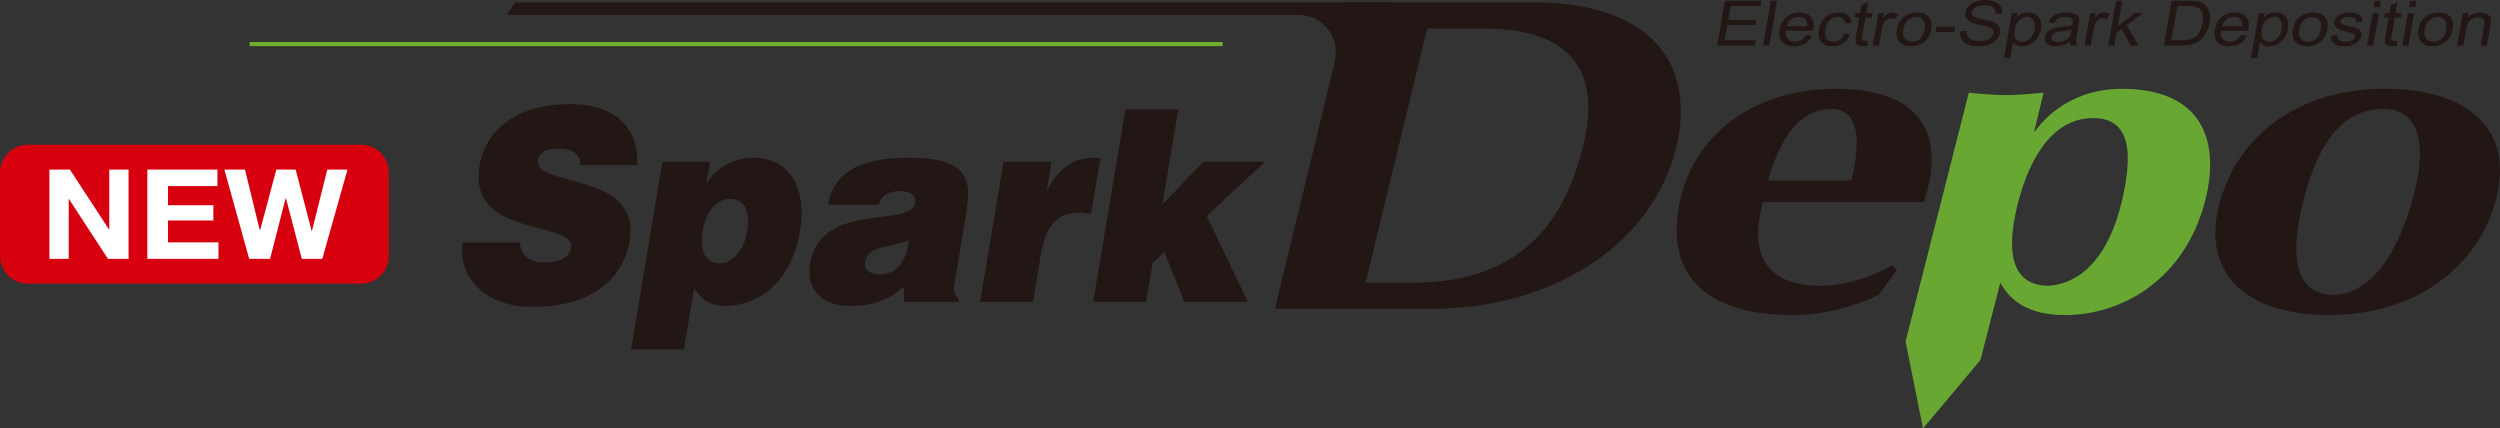 <?xml version="1.0" encoding="utf-8"?>
<!-- Generator: Adobe Illustrator 16.2.1, SVG Export Plug-In . SVG Version: 6.00 Build 0)  -->
<!DOCTYPE svg PUBLIC "-//W3C//DTD SVG 1.1//EN" "http://www.w3.org/Graphics/SVG/1.1/DTD/svg11.dtd">
<svg version="1.1" id="レイヤー_1" xmlns="http://www.w3.org/2000/svg" xmlns:xlink="http://www.w3.org/1999/xlink" x="0px"
	 y="0px" width="255.113px" height="43.72px" viewBox="-25.481 0 255.113 43.72" enable-background="new -25.481 0 255.113 43.72"
	 xml:space="preserve">
<rect x="-25.481" y="0" width="255.113" height="43.72" fill="#333333" stroke="none"/>
<g>
	<path fill="#221715" d="M33.738,16.855c0.007-0.68-0.266-1.091-0.66-1.339c-0.404-0.244-0.928-0.351-1.524-0.351
		c-1.348,0-2.013,0.406-2.134,1.118c-0.496,2.949,10.553,1.118,9.356,8.273c-0.767,4.561-4.741,6.771-9.876,6.771
		c-4.933,0-7.637-3.034-7.174-6.583h5.864c0.01,0.707,0.288,1.229,0.748,1.557c0.441,0.324,1.059,0.49,1.657,0.49
		c1.534,0,2.628-0.517,2.785-1.449c0.499-2.971-10.582-0.927-9.328-8.434c0.701-4.176,4.478-6.282,9.146-6.282
		c5.192,0,7.082,2.789,6.949,6.226h-5.809V16.855z"/>
	<path fill="#221715" d="M47.876,26.877c-1.401,0-1.976-1.366-1.641-3.359c0.318-1.914,1.419-3.222,2.721-3.222
		c1.424,0,2.179,1.062,1.802,3.331C50.426,25.591,49.306,26.877,47.876,26.877 M42.119,16.501l-3.212,19.162h5.399l1.049-6.274
		c0.708,1.201,1.693,1.828,3.174,1.828c3.032,0,6.695-2.051,7.637-7.673c0.655-3.93-0.729-7.451-4.822-7.451
		c-1.557,0-3.632,0.791-4.677,2.536h-0.055l0.356-2.127L42.119,16.501L42.119,16.501z"/>
	<path fill="#221715" d="M64.289,27.999c-1.063,0-1.631-0.493-1.505-1.203c0.304-1.854,2.569-1.422,4.482-2.321
		C67.064,26.439,66.186,27.999,64.289,27.999 M72.327,30.809l0.045-0.273c-0.601-0.6-0.558-1.01-0.417-1.831l1.118-6.685
		c0.57-3.418,0.603-5.927-5.829-5.927c-5.373,0-7.716,1.78-8.226,4.807h5.192c0.335-1.229,1.373-1.396,2.125-1.396
		c0.572,0,1.743,0.139,1.564,1.179c-0.446,2.673-9.625-0.274-10.717,6.224c-0.496,2.974,1.564,4.312,4.129,4.312
		c2.025,0,3.656-0.438,5.439-1.942l0.005,1.535h5.572V30.809z"/>
	<path fill="#221715" d="M76.928,16.501h4.9l-0.484,2.895h0.052c1.127-2.239,2.63-3.304,4.729-3.304
		c0.233,0,0.456,0.056,0.684,0.081l-0.95,5.677c-0.351-0.051-0.724-0.163-1.083-0.163c-2.206,0-3.506,1.093-4.024,4.178
		l-0.826,4.943H74.53L76.928,16.501z"/>
	<polygon fill="#221715" points="92.142,26.794 91.467,30.809 86.073,30.809 89.364,11.15 94.763,11.15 93.134,20.867 
		97.314,16.501 103.618,16.501 97.657,22.043 101.866,30.809 95.382,30.809 93.333,25.729 	"/>
	<path fill="#221715" d="M154.951,18.425h8.492c0.591-2.438,1.429-7.303-2.012-7.303C157.244,11.123,155.658,15.987,154.951,18.425
		 M170.831,20.625h-16.416c-1.315,4.729-0.174,8.539,5.903,8.539c2.354,0,5.152-0.87,7.218-2.062l0.586,0.41l-1.886,2.572
		c-2.605,1.283-5.895,2.066-8.707,2.066c-9.522,0-13.293-4.59-11.471-12.075c1.562-6.427,7.493-11.015,15.814-11.015
		C170.882,9.061,173.055,14.059,170.831,20.625"/>
	<path fill="#69A733" d="M183.611,29.164c-4.821,0-3.905-5.419-3.225-8.217c0.702-2.895,2.729-8.9,7.727-8.9
		c3.787,0,4.146,3.486,2.886,8.674C189.829,25.539,187.363,28.845,183.611,29.164 M168.971,34.854l1.782,8.866l5.858-6.974
		l2.029-7.901c0.95,1.745,2.754,3.306,6.598,3.306c5.912,0,12.38-3.719,14.373-11.937c1.416-5.834-0.334-11.153-8.594-11.153
		c-3.849,0-6.969,1.742-8.938,4.451l0.977-4.043c-1.285,0.095-2.58,0.236-3.845,0.236c-1.317,0-2.547-0.142-3.787-0.236
		L168.971,34.854z"/>
	<path fill="#221715" d="M217.688,11.122c-4.646,0-6.92,4.412-8.234,9.826c-0.717,2.938-1.762,9.136,3.229,9.136
		c4.443-0.094,7.07-5.695,8.287-10.743C222.057,14.887,221.538,11.122,217.688,11.122 M212.188,32.15
		c-8.496,0-12.912-4.271-11.26-11.065c1.75-7.207,8.143-12.025,16.92-12.025c8.668,0,13.088,4.221,11.445,11.016
		C227.6,27.053,221.188,32.15,212.188,32.15"/>
	<path fill="#221715" d="M120.161,2.908l-6.294,25.937h4.878c7.918,0,14.715-3.173,17.317-13.913
		c2.101-8.628-2.188-12.024-10.274-12.024H120.161 M112.203,0.243h19.625c12.193,0.371,15.579,7.209,13.751,14.737
		c-2.521,10.374-13.129,16.53-24.899,16.53h-16.066L112.203,0.243z"/>
	<path fill="#221715" d="M116.421,0.243H27.103l-0.867,1.276h80.655c2.586,0,4.314,2.099,3.868,4.679l0.85,0.436l2.5-5.114h1.45
		L116.421,0.243z"/>
	<line fill="none" stroke="#72AE2D" stroke-width="0.42" x1="99.283" y1="4.5" x2="0" y2="4.5"/>
	<polygon fill="#221715" points="149.742,4.651 150.54,0.085 154.264,0.085 154.17,0.619 151.126,0.619 150.88,2.018 153.729,2.018 
		153.634,2.558 150.782,2.558 150.512,4.117 153.676,4.117 153.581,4.651 	"/>
	<polygon fill="#221715" points="154.43,4.651 155.227,0.085 155.859,0.085 155.059,4.651 	"/>
	<path fill="#221715" d="M157.309,1.988c0.229-0.173,0.486-0.26,0.78-0.26c0.324,0,0.562,0.109,0.724,0.325
		c0.105,0.142,0.146,0.346,0.131,0.627h-2.08C156.932,2.392,157.083,2.161,157.309,1.988 M158.301,4.098
		c-0.188,0.112-0.394,0.164-0.621,0.164c-0.318,0-0.559-0.095-0.729-0.285c-0.177-0.195-0.25-0.475-0.207-0.839h2.784
		c0.015-0.065,0.023-0.116,0.029-0.15c0.094-0.542,0.01-0.965-0.252-1.27c-0.262-0.295-0.646-0.445-1.143-0.445
		c-0.521,0-0.959,0.15-1.34,0.463c-0.379,0.304-0.614,0.736-0.711,1.292c-0.096,0.536-0.01,0.951,0.258,1.25
		c0.271,0.297,0.678,0.443,1.227,0.443c0.432,0,0.799-0.095,1.11-0.28c0.313-0.188,0.553-0.452,0.717-0.796l-0.644-0.067
		C158.639,3.814,158.48,3.989,158.301,4.098"/>
	<path fill="#221715" d="M162.688,3.437l0.609,0.069c-0.13,0.383-0.357,0.68-0.674,0.894c-0.318,0.211-0.682,0.322-1.088,0.322
		c-0.51,0-0.895-0.146-1.16-0.44c-0.254-0.297-0.338-0.717-0.238-1.27c0.062-0.359,0.182-0.668,0.366-0.938
		c0.173-0.268,0.415-0.467,0.712-0.601c0.301-0.133,0.604-0.198,0.926-0.198c0.404,0,0.723,0.089,0.947,0.276
		c0.225,0.178,0.346,0.442,0.354,0.775l-0.627,0.073c-0.017-0.222-0.097-0.385-0.224-0.501c-0.13-0.109-0.299-0.17-0.508-0.17
		c-0.315,0-0.595,0.103-0.826,0.304c-0.231,0.207-0.387,0.527-0.47,0.962c-0.073,0.442-0.036,0.764,0.121,0.968
		c0.156,0.204,0.39,0.299,0.699,0.299c0.244,0,0.463-0.066,0.656-0.199C162.45,3.925,162.602,3.719,162.688,3.437"/>
	<path fill="#221715" d="M165.111,4.157L165.1,4.649c-0.184,0.037-0.345,0.048-0.481,0.048c-0.234,0-0.41-0.032-0.521-0.092
		c-0.113-0.065-0.193-0.153-0.223-0.255c-0.035-0.106-0.021-0.323,0.038-0.659l0.335-1.9h-0.466l0.077-0.443h0.461l0.144-0.821
		l0.695-0.336l-0.203,1.157h0.644l-0.076,0.443h-0.642l-0.342,1.933c-0.026,0.158-0.033,0.262-0.021,0.311
		c0.021,0.044,0.043,0.083,0.094,0.106c0.046,0.026,0.115,0.037,0.207,0.037C164.898,4.177,164.988,4.175,165.111,4.157"/>
	<path fill="#221715" d="M165.628,4.651l0.576-3.309h0.577l-0.094,0.506c0.187-0.234,0.351-0.392,0.486-0.462
		c0.133-0.078,0.281-0.111,0.422-0.111c0.213,0,0.42,0.058,0.621,0.17l-0.309,0.524c-0.143-0.077-0.29-0.116-0.447-0.116
		c-0.135,0-0.268,0.037-0.384,0.109c-0.126,0.068-0.222,0.176-0.292,0.301c-0.104,0.202-0.176,0.424-0.221,0.657l-0.306,1.73
		L165.628,4.651L165.628,4.651z"/>
	<path fill="#221715" d="M169.221,2.052c0.243-0.211,0.521-0.315,0.84-0.315c0.312,0,0.553,0.104,0.727,0.315
		c0.171,0.213,0.221,0.521,0.146,0.927c-0.076,0.432-0.232,0.752-0.479,0.965c-0.242,0.213-0.525,0.318-0.836,0.318
		c-0.318,0-0.559-0.104-0.727-0.316c-0.175-0.207-0.222-0.528-0.146-0.943C168.818,2.578,168.979,2.262,169.221,2.052 M168.35,4.277
		c0.271,0.299,0.668,0.445,1.188,0.445c0.327,0,0.64-0.068,0.938-0.202c0.297-0.139,0.539-0.323,0.724-0.566
		c0.188-0.244,0.317-0.578,0.392-1.004c0.096-0.524,0.002-0.936-0.271-1.232c-0.277-0.299-0.666-0.442-1.18-0.442
		c-0.461,0-0.871,0.116-1.236,0.359c-0.432,0.297-0.705,0.754-0.812,1.362C167.992,3.558,168.079,3.984,168.35,4.277"/>
	<polygon fill="#221715" points="172.023,3.288 172.123,2.727 174.068,2.727 173.975,3.288 	"/>
	<path fill="#221715" d="M174.553,3.189l0.645-0.051c-0.004,0.229,0.033,0.418,0.115,0.562c0.09,0.148,0.24,0.268,0.457,0.357
		c0.217,0.09,0.471,0.137,0.764,0.137c0.254,0,0.492-0.037,0.699-0.104c0.211-0.063,0.373-0.158,0.498-0.28
		c0.112-0.119,0.188-0.25,0.209-0.391c0.026-0.148,0.008-0.272-0.072-0.377c-0.074-0.107-0.205-0.197-0.408-0.268
		c-0.127-0.053-0.423-0.127-0.872-0.223c-0.456-0.106-0.767-0.2-0.946-0.29c-0.229-0.114-0.383-0.255-0.479-0.424
		c-0.088-0.172-0.121-0.364-0.078-0.573c0.039-0.232,0.146-0.447,0.333-0.649c0.185-0.199,0.423-0.347,0.726-0.455
		c0.295-0.104,0.625-0.16,0.967-0.16c0.386,0,0.711,0.058,0.98,0.166c0.273,0.112,0.473,0.267,0.588,0.483
		c0.123,0.212,0.163,0.453,0.127,0.722l-0.66,0.043c0.019-0.289-0.062-0.508-0.242-0.654c-0.172-0.146-0.459-0.218-0.855-0.218
		c-0.406,0-0.72,0.065-0.929,0.202c-0.214,0.132-0.337,0.294-0.367,0.483c-0.03,0.164,0.009,0.299,0.123,0.404
		c0.116,0.104,0.437,0.217,0.974,0.327c0.531,0.111,0.894,0.211,1.08,0.292c0.28,0.128,0.473,0.279,0.588,0.466
		c0.102,0.185,0.139,0.401,0.094,0.652c-0.041,0.237-0.158,0.469-0.354,0.683c-0.198,0.214-0.448,0.382-0.762,0.503
		c-0.313,0.117-0.658,0.178-1.025,0.178c-0.463,0-0.848-0.062-1.135-0.178c-0.293-0.121-0.508-0.301-0.647-0.545
		C174.553,3.766,174.504,3.494,174.553,3.189"/>
	<path fill="#221715" d="M180.587,2.047c0.249-0.224,0.503-0.336,0.771-0.336c0.271,0,0.486,0.104,0.644,0.309
		c0.16,0.215,0.205,0.531,0.131,0.953c-0.077,0.438-0.233,0.764-0.467,0.973c-0.242,0.211-0.502,0.317-0.781,0.317
		c-0.278,0-0.495-0.097-0.653-0.304c-0.16-0.201-0.203-0.519-0.125-0.946C180.18,2.595,180.335,2.271,180.587,2.047 M179.65,5.917
		l0.279-1.608c0.086,0.119,0.209,0.218,0.366,0.293c0.151,0.083,0.335,0.12,0.546,0.12c0.29,0,0.577-0.074,0.861-0.217
		c0.297-0.143,0.527-0.353,0.715-0.62c0.182-0.274,0.305-0.576,0.363-0.917c0.058-0.311,0.043-0.598-0.035-0.865
		c-0.078-0.262-0.227-0.471-0.441-0.615c-0.217-0.144-0.486-0.214-0.81-0.214c-0.245,0-0.461,0.036-0.647,0.123
		c-0.188,0.086-0.361,0.207-0.527,0.383l0.078-0.438h-0.586l-0.799,4.575H179.65z"/>
	<path fill="#221715" d="M185.893,3.2c-0.041,0.24-0.105,0.43-0.195,0.554c-0.119,0.16-0.281,0.289-0.487,0.386
		c-0.209,0.095-0.435,0.139-0.685,0.139c-0.248,0-0.424-0.048-0.535-0.146c-0.112-0.098-0.15-0.221-0.124-0.367
		c0.012-0.1,0.06-0.189,0.13-0.269c0.072-0.079,0.167-0.141,0.281-0.18c0.115-0.044,0.306-0.081,0.572-0.109
		c0.469-0.061,0.822-0.127,1.067-0.211L185.893,3.2z M185.812,4.651h0.655c-0.058-0.124-0.086-0.258-0.086-0.399
		c-0.005-0.135,0.043-0.466,0.128-0.986l0.137-0.742c0.043-0.251,0.059-0.42,0.057-0.516c-0.01-0.155-0.053-0.281-0.133-0.387
		c-0.076-0.1-0.209-0.182-0.398-0.25c-0.186-0.069-0.439-0.097-0.758-0.097c-0.325,0-0.611,0.033-0.869,0.114
		c-0.261,0.078-0.467,0.19-0.619,0.338c-0.152,0.143-0.283,0.33-0.378,0.568l0.608,0.068c0.102-0.234,0.242-0.396,0.398-0.488
		c0.158-0.09,0.389-0.139,0.688-0.139c0.326,0,0.556,0.065,0.699,0.191c0.104,0.092,0.129,0.259,0.097,0.484
		c-0.006,0.017-0.013,0.071-0.029,0.146c-0.254,0.07-0.649,0.137-1.17,0.192c-0.257,0.026-0.45,0.053-0.582,0.077
		c-0.174,0.046-0.34,0.106-0.483,0.185c-0.152,0.081-0.282,0.192-0.387,0.321c-0.109,0.136-0.179,0.287-0.209,0.447
		c-0.051,0.271,0.027,0.499,0.213,0.671c0.194,0.178,0.493,0.271,0.907,0.271c0.255,0,0.496-0.035,0.728-0.112
		c0.228-0.071,0.475-0.197,0.729-0.373C185.745,4.393,185.77,4.532,185.812,4.651"/>
	<path fill="#221715" d="M187.236,4.651l0.578-3.309h0.574l-0.09,0.506c0.186-0.234,0.348-0.392,0.48-0.462
		c0.135-0.078,0.281-0.111,0.43-0.111c0.213,0,0.417,0.058,0.609,0.17l-0.308,0.524c-0.135-0.077-0.282-0.116-0.438-0.116
		c-0.137,0-0.272,0.037-0.389,0.109c-0.123,0.068-0.22,0.176-0.289,0.301c-0.109,0.202-0.182,0.424-0.225,0.657l-0.302,1.73
		L187.236,4.651L187.236,4.651z"/>
	<polygon fill="#221715" points="189.648,4.651 190.451,0.085 191.085,0.085 190.629,2.679 192.363,1.342 193.188,1.342 
		191.54,2.575 192.747,4.651 191.966,4.651 191.02,2.964 190.514,3.34 190.284,4.651 	"/>
	<path fill="#221715" d="M196.709,0.619h1.083c0.403,0,0.692,0.033,0.858,0.094c0.244,0.088,0.431,0.261,0.562,0.519
		c0.133,0.255,0.152,0.622,0.074,1.104c-0.064,0.339-0.16,0.634-0.293,0.877s-0.289,0.437-0.48,0.58
		c-0.132,0.1-0.298,0.178-0.504,0.234c-0.205,0.061-0.473,0.09-0.812,0.09h-1.105L196.709,0.619z M197.188,4.651
		c0.307,0,0.594-0.024,0.838-0.075c0.248-0.048,0.468-0.124,0.658-0.229c0.188-0.103,0.369-0.24,0.537-0.416
		c0.174-0.174,0.336-0.398,0.469-0.666c0.141-0.27,0.24-0.574,0.297-0.921c0.074-0.408,0.074-0.768-0.012-1.087
		c-0.076-0.318-0.23-0.576-0.472-0.78c-0.183-0.155-0.418-0.27-0.698-0.331c-0.205-0.042-0.505-0.061-0.906-0.061h-1.777
		l-0.795,4.565L197.188,4.651L197.188,4.651z"/>
	<path fill="#221715" d="M201.721,1.988c0.229-0.173,0.484-0.26,0.776-0.26c0.317,0,0.562,0.109,0.726,0.325
		c0.105,0.142,0.146,0.346,0.131,0.627h-2.082C201.341,2.392,201.493,2.161,201.721,1.988 M202.706,4.098
		c-0.183,0.112-0.39,0.164-0.619,0.164c-0.315,0-0.56-0.095-0.731-0.285c-0.179-0.195-0.242-0.475-0.203-0.839h2.781
		c0.02-0.065,0.028-0.116,0.033-0.15c0.098-0.542,0.016-0.965-0.254-1.27c-0.261-0.295-0.643-0.445-1.146-0.445
		c-0.51,0-0.953,0.15-1.334,0.463c-0.377,0.304-0.614,0.736-0.707,1.292c-0.096,0.536-0.008,0.951,0.259,1.25
		c0.264,0.297,0.675,0.443,1.22,0.443c0.436,0,0.809-0.095,1.116-0.28c0.312-0.188,0.548-0.452,0.71-0.796l-0.645-0.067
		C203.05,3.814,202.891,3.989,202.706,4.098"/>
	<path fill="#221715" d="M205.795,2.047c0.242-0.224,0.506-0.336,0.768-0.336c0.272,0,0.492,0.104,0.647,0.309
		c0.161,0.215,0.201,0.531,0.128,0.953c-0.074,0.438-0.232,0.764-0.47,0.973c-0.238,0.211-0.494,0.317-0.776,0.317
		c-0.277,0-0.494-0.097-0.65-0.304c-0.16-0.201-0.203-0.519-0.131-0.946C205.387,2.595,205.548,2.271,205.795,2.047 M204.855,5.917
		l0.285-1.608c0.086,0.119,0.213,0.218,0.361,0.293c0.154,0.083,0.337,0.12,0.551,0.12c0.289,0,0.574-0.074,0.866-0.217
		c0.285-0.143,0.519-0.353,0.708-0.62c0.18-0.274,0.307-0.576,0.363-0.917c0.055-0.311,0.047-0.598-0.033-0.865
		c-0.076-0.262-0.227-0.471-0.449-0.615c-0.216-0.144-0.484-0.214-0.803-0.214c-0.246,0-0.463,0.036-0.646,0.123
		c-0.188,0.086-0.363,0.207-0.527,0.383l0.076-0.438h-0.584l-0.803,4.575H204.855z"/>
	<path fill="#221715" d="M209.637,2.052c0.244-0.211,0.524-0.315,0.838-0.315s0.551,0.104,0.725,0.315
		c0.178,0.213,0.226,0.521,0.148,0.927c-0.074,0.432-0.229,0.752-0.479,0.965c-0.242,0.213-0.523,0.318-0.836,0.318
		c-0.315,0-0.555-0.104-0.727-0.316c-0.174-0.207-0.216-0.528-0.146-0.943C209.232,2.578,209.393,2.262,209.637,2.052
		 M208.764,4.277c0.272,0.299,0.67,0.445,1.184,0.445c0.33,0,0.645-0.068,0.945-0.202c0.297-0.139,0.539-0.323,0.725-0.566
		c0.188-0.244,0.318-0.578,0.395-1.004c0.09-0.524,0-0.936-0.275-1.232c-0.272-0.299-0.668-0.442-1.178-0.442
		c-0.463,0-0.873,0.116-1.24,0.359c-0.434,0.297-0.707,0.754-0.812,1.362C208.406,3.558,208.494,3.984,208.764,4.277"/>
	<path fill="#221715" d="M212.376,3.667l0.642-0.09c-0.004,0.222,0.063,0.392,0.205,0.512c0.141,0.116,0.354,0.174,0.645,0.174
		c0.281,0,0.514-0.053,0.672-0.156c0.156-0.104,0.245-0.229,0.273-0.367c0.02-0.129-0.023-0.229-0.133-0.304
		c-0.078-0.049-0.283-0.113-0.615-0.185c-0.445-0.104-0.752-0.195-0.916-0.27c-0.168-0.078-0.283-0.181-0.353-0.319
		c-0.063-0.131-0.088-0.274-0.062-0.441c0.025-0.144,0.088-0.28,0.185-0.406c0.103-0.127,0.22-0.229,0.366-0.314
		c0.109-0.065,0.254-0.114,0.43-0.163c0.184-0.043,0.366-0.062,0.561-0.062c0.291,0,0.545,0.034,0.75,0.111
		c0.205,0.071,0.353,0.174,0.441,0.302c0.079,0.127,0.119,0.299,0.129,0.508l-0.634,0.069c0-0.167-0.053-0.299-0.179-0.395
		c-0.114-0.09-0.297-0.141-0.545-0.141c-0.288,0-0.5,0.046-0.647,0.125c-0.137,0.088-0.215,0.19-0.239,0.304
		c-0.009,0.071,0.008,0.136,0.049,0.192c0.039,0.061,0.111,0.112,0.213,0.151c0.061,0.024,0.234,0.071,0.535,0.146
		c0.432,0.107,0.727,0.192,0.895,0.256c0.164,0.068,0.287,0.167,0.365,0.299c0.078,0.126,0.1,0.285,0.064,0.476
		c-0.031,0.188-0.123,0.357-0.273,0.526c-0.151,0.17-0.354,0.292-0.604,0.379c-0.244,0.092-0.515,0.139-0.808,0.139
		c-0.483,0-0.84-0.093-1.062-0.27C212.502,4.277,212.389,4.015,212.376,3.667"/>
	<path fill="#221715" d="M216.749,0.728l0.112-0.642h0.634l-0.112,0.642H216.749z M216.059,4.651l0.586-3.309h0.635l-0.586,3.309
		H216.059z"/>
	<path fill="#221715" d="M219.126,4.157l-0.008,0.492c-0.188,0.037-0.349,0.048-0.488,0.048c-0.228,0-0.401-0.032-0.514-0.092
		c-0.121-0.065-0.191-0.153-0.226-0.255c-0.035-0.106-0.021-0.323,0.037-0.659l0.332-1.9h-0.465l0.074-0.443h0.467l0.146-0.821
		l0.69-0.336l-0.202,1.157h0.641l-0.071,0.443h-0.646l-0.332,1.933c-0.031,0.158-0.043,0.262-0.027,0.311
		c0.02,0.044,0.048,0.083,0.094,0.106c0.045,0.026,0.115,0.037,0.211,0.037C218.909,4.177,219.009,4.175,219.126,4.157"/>
	<path fill="#221715" d="M220.35,0.728l0.11-0.642h0.642l-0.121,0.642H220.35z M219.665,4.651l0.571-3.309h0.639l-0.581,3.309
		H219.665z"/>
	<path fill="#221715" d="M222.439,2.052c0.244-0.211,0.523-0.315,0.84-0.315c0.31,0,0.554,0.104,0.723,0.315
		c0.171,0.213,0.225,0.521,0.148,0.927c-0.07,0.432-0.229,0.752-0.477,0.965c-0.248,0.213-0.525,0.318-0.839,0.318
		c-0.315,0-0.558-0.104-0.726-0.316c-0.172-0.207-0.225-0.528-0.15-0.943C222.034,2.578,222.191,2.262,222.439,2.052 M221.57,4.277
		c0.269,0.299,0.658,0.445,1.185,0.445c0.326,0,0.64-0.068,0.938-0.202c0.299-0.139,0.541-0.323,0.729-0.566
		c0.188-0.244,0.314-0.578,0.391-1.004c0.092-0.524,0-0.936-0.273-1.232c-0.271-0.299-0.664-0.442-1.172-0.442
		c-0.469,0-0.881,0.116-1.24,0.359c-0.434,0.297-0.715,0.754-0.816,1.362C221.215,3.558,221.296,3.984,221.57,4.277"/>
	<path fill="#221715" d="M225.253,4.651l0.584-3.309h0.572l-0.083,0.472c0.339-0.362,0.76-0.539,1.281-0.539
		c0.227,0,0.431,0.033,0.602,0.104c0.184,0.072,0.307,0.167,0.378,0.281c0.07,0.12,0.113,0.255,0.123,0.413
		c0.007,0.104-0.015,0.285-0.063,0.547l-0.35,2.03h-0.639l0.354-2.007c0.038-0.229,0.045-0.396,0.016-0.508
		c-0.029-0.115-0.104-0.204-0.217-0.271c-0.113-0.065-0.254-0.102-0.426-0.102c-0.263,0-0.513,0.079-0.734,0.227
		c-0.219,0.15-0.368,0.438-0.441,0.863l-0.32,1.798L225.253,4.651L225.253,4.651z"/>
</g>
<path fill="#D7000F" d="M11.37,28.946h-34.016c-1.565,0-2.835-1.27-2.835-2.834v-8.504c0-1.566,1.27-2.835,2.835-2.835H11.37
	c1.565,0,2.835,1.269,2.835,2.835v8.504C14.205,27.677,12.935,28.946,11.37,28.946"/>
<polygon fill="#FFFFFF" points="-18.348,17.305 -14.357,23.416 -14.33,23.416 -14.33,17.305 -12.361,17.305 -12.361,26.414 
	-14.464,26.414 -18.442,20.317 -18.469,20.317 -18.469,26.414 -20.438,26.414 -20.438,17.305 "/>
<polygon fill="#FFFFFF" points="-3.293,17.305 -3.293,18.99 -8.342,18.99 -8.342,20.942 -3.708,20.942 -3.708,22.499 -8.342,22.499 
	-8.342,24.73 -3.186,24.73 -3.186,26.414 -10.445,26.414 -10.445,17.305 "/>
<polygon fill="#FFFFFF" points="5.318,26.414 3.698,20.216 3.671,20.216 2.077,26.414 -0.053,26.414 -2.584,17.306 -0.482,17.306 
	1.032,23.507 1.059,23.507 2.719,17.306 4.688,17.306 6.323,23.582 6.349,23.582 7.917,17.306 9.979,17.306 7.408,26.414 "/>
</svg>
